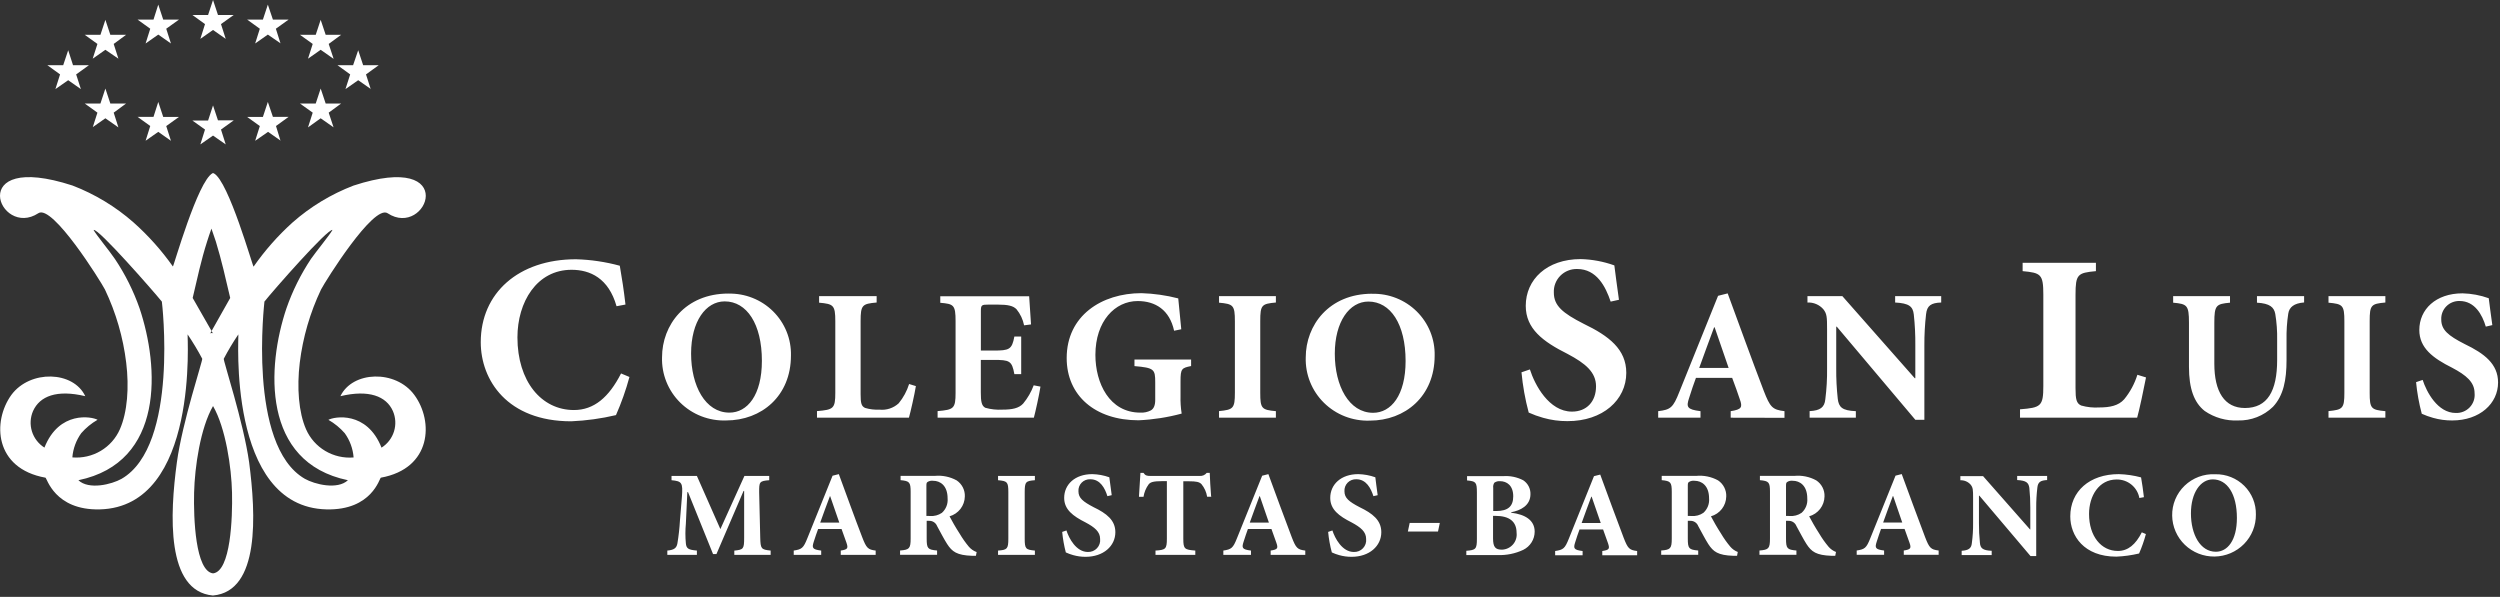 <svg width="1244" height="297" viewBox="0 0 1244 297" fill="none" xmlns="http://www.w3.org/2000/svg">
<rect x="0" y="0" width="1244" height="297" fill="#333333" stroke="none"/>
<g clip-path="url(#clip0_936_4931)">
<path fill-rule="evenodd" clip-rule="evenodd" d="M99.694 19.338L106.003 14.91L112.313 19.338L109.965 11.995L116.303 7.455H108.465L106.003 0L103.542 7.455H95.732L102.014 11.995L99.694 19.338ZM184.58 44.338L178.242 39.91L171.904 44.338L174.253 37.023L167.943 32.455H175.696L178.242 25L180.704 32.455H188.429L182.119 37.023L184.467 44.338H184.58ZM165.99 63.396L163.557 56.053L169.754 51.513H162.057L159.567 44.058L157.105 51.513H149.267L155.606 56.053L153.257 63.396L159.567 58.856L165.877 63.284L165.99 63.396ZM165.99 29.204L163.557 21.861L169.754 17.32H162.057L159.567 9.865L157.105 17.32H149.267L155.606 21.861L153.257 29.204L159.567 24.776L165.877 29.204H165.99ZM139.704 21.637L133.28 17.208L126.97 21.637L129.291 14.294L122.981 9.753H130.819L133.28 2.298L135.799 9.753H143.608L137.27 14.294L139.59 21.637H139.704ZM139.704 70.039L133.394 65.61L126.97 70.067L129.291 62.724L122.981 58.183H130.819L133.28 50.728L135.799 58.155H143.608L137.327 62.696L139.59 70.067L139.704 70.039ZM27.568 44.338L33.934 39.91L40.244 44.338L37.896 37.023L44.234 32.455H36.34L33.934 25L31.444 32.455H23.578L29.888 37.023L27.568 44.338ZM46.13 63.396L48.478 56.053L42.168 51.513H49.978L52.44 44.058L54.901 51.513H62.739L56.571 56.053L58.919 63.396L52.44 58.856L46.13 63.284V63.396ZM46.13 29.204L48.478 21.861L42.168 17.32H49.978L52.44 9.865L54.901 17.32H62.739L56.571 21.861L58.919 29.204L52.44 24.776L46.13 29.204ZM72.445 21.637L78.755 17.208L85.065 21.637L82.716 14.294L89.054 9.753H81.216L78.755 2.298L76.378 9.753H68.455L74.765 14.294L72.445 21.637ZM72.445 70.039L78.755 65.61L85.065 70.067L82.716 62.724L89.054 58.183H81.216L78.755 50.728L76.378 58.155H68.455L74.765 62.696L72.445 70.067V70.039ZM99.694 71.86L106.003 67.46L112.313 71.86L109.965 64.461L116.303 59.893H108.465L106.003 52.466L103.542 59.977H95.732L102.014 64.461L99.694 71.86Z" fill="white"/>
<path fill-rule="evenodd" clip-rule="evenodd" d="M106.006 86.154H105.837C98.395 89.938 86.284 133.015 86.03 132.594C80.375 124.584 73.815 117.241 66.477 110.706C57.533 102.834 47.242 96.608 36.088 92.32C-17.9 74.748 -0.498 118.973 19.11 106.081C26.071 101.485 50.066 139.881 52.216 144.057C57.698 155.56 61.272 167.863 62.799 180.492C64.299 192.768 63.393 205.099 59.658 213.591C57.692 218.085 54.351 221.855 50.107 224.369C45.864 226.883 40.93 228.015 36.003 227.605C36.348 223.253 37.884 219.077 40.445 215.525C42.755 212.885 45.489 210.64 48.538 208.883C45.708 207.285 29.41 204.259 22.11 222.728C19.133 220.854 16.928 217.991 15.891 214.652C14.854 211.313 15.052 207.718 16.451 204.511C19.79 197.112 28.278 193.749 42.426 197.14C36.569 184.584 15.036 183.827 5.642 196.523C-3.866 209.724 -2.847 233.126 22.619 237.694C23.298 237.694 27.118 254.006 49.641 253.473C99.413 252.24 93.047 165.946 93.358 166.395C95.997 170.3 98.424 174.342 100.63 178.502C100.998 179.175 90.727 209.92 88.01 230.099C84.53 255.856 82.521 294.196 105.95 296.326C129.435 294.28 127.313 255.856 123.974 230.099C121.145 209.92 110.958 179.175 111.354 178.502C113.54 174.336 115.959 170.294 118.598 166.395C118.966 165.946 112.599 252.352 162.485 253.473C185.121 254.006 188.856 237.834 189.507 237.694C214.803 233.126 215.878 209.668 206.173 196.523C196.864 183.827 175.359 184.584 169.389 197.14C183.536 193.749 192.223 197.14 195.506 204.539C196.898 207.747 197.093 211.34 196.057 214.678C195.02 218.015 192.819 220.878 189.846 222.756C182.546 204.287 166.22 207.313 163.418 208.911C166.478 210.664 169.222 212.909 171.539 215.553C174.1 219.103 175.626 223.282 175.953 227.633C171.026 228.038 166.095 226.905 161.852 224.391C157.609 221.878 154.268 218.111 152.298 213.619C148.591 205.211 147.686 192.796 149.157 180.52C150.698 167.893 154.271 155.593 159.74 144.085C161.89 139.909 185.885 101.513 192.874 106.109C212.398 119.002 229.658 74.775 175.897 92.348C164.758 96.62 154.484 102.838 145.564 110.706C138.281 117.276 131.778 124.648 126.181 132.679C125.87 133.099 113.788 90.022 106.374 86.238L106.006 86.154ZM106.006 285.312C97.235 284.219 96.273 257.873 96.584 245.121C96.895 232.369 99.697 213.003 106.006 202.044C112.316 213.003 115.174 232.621 115.457 245.121C115.74 257.621 114.806 284.359 106.006 285.312ZM106.006 165.722V165.974L95.876 148.261C98.197 138.34 100.093 129.455 103.035 120.235C103.714 118.105 104.422 115.947 105.214 113.761C106.006 115.947 106.742 118.105 107.421 120.235C110.251 129.54 112.26 138.424 114.552 148.261L104.563 165.974L104.422 165.722H106.006ZM165.427 114.433C164.409 116.479 156.939 125.644 154.76 128.811C149.662 136.475 145.556 144.742 142.536 153.418C132.746 182.454 130.143 230.071 173.124 238.956C167.917 243.832 156.571 241.029 151.647 238.227C122.927 221.635 131.671 149.747 131.586 150.055C135.575 145.01 163.249 113.396 165.54 114.405L165.427 114.433ZM46.586 114.433C48.821 113.424 76.466 145.038 80.54 150.083C80.54 149.775 89.199 221.663 60.507 238.255C55.555 241.058 44.209 243.86 39.002 238.956C82.04 230.071 79.21 182.454 69.448 153.418C66.432 144.776 62.325 136.545 57.225 128.923C55.131 125.7 47.576 116.479 46.557 114.433H46.586Z" fill="white"/>
<path fill-rule="evenodd" clip-rule="evenodd" d="M383.472 276.09V273.96C378.718 273.484 378.435 273.063 378.294 267.514L377.756 244.925C377.756 239.908 377.756 239.319 382.764 238.955V236.825H370.427L358.458 263.282L346.772 236.825H334.152V238.955C339.387 239.431 339.812 240.272 339.331 247.083L338.34 259.05C338.123 262.872 337.698 266.68 337.067 270.457C336.642 272.643 335.539 273.652 332.059 273.96V276.09H346.772V273.96C342.669 273.596 341.509 273.063 341.283 270.345C340.982 267.11 340.982 263.854 341.283 260.62L342.019 244.869H342.358L354.808 275.698H356.506L370.003 244.28H370.286V267.542C370.286 273.147 369.975 273.512 365.391 273.988V276.118L383.472 276.09ZM435.734 276.09V273.96C431.857 273.484 431.122 272.699 429.056 267.374C425.066 257.004 421.303 246.494 417.398 235.928L414.286 236.713L401.779 267.738C399.77 272.811 398.95 273.344 394.96 273.96V276.09H408.627V273.96C404.156 273.428 403.986 272.587 404.892 269.672C405.627 267.262 406.42 265.104 407.099 263.226H418.756C419.662 265.636 420.567 268.243 421.19 270.037C422.152 272.839 421.841 273.428 418.36 273.96V276.09H435.734ZM417.653 260.031H408.146C409.73 255.743 411.23 251.315 412.956 246.915H413.097L417.625 260.031H417.653ZM485.846 274.661C484.399 274.117 483.114 273.221 482.11 272.054C480.394 269.998 478.851 267.804 477.498 265.496C475.659 262.694 473.395 258.714 472.49 256.92C474.657 256.297 476.565 255.003 477.935 253.228C479.304 251.452 480.064 249.289 480.101 247.055C480.168 245.485 479.828 243.926 479.115 242.523C478.402 241.12 477.339 239.921 476.027 239.039C472.699 237.215 468.891 236.434 465.105 236.797H448.127V238.927C452.57 239.347 453.136 239.936 453.136 244.785V267.963C453.136 272.979 452.457 273.568 447.873 273.932V276.062H466.293V273.932C461.653 273.512 461.115 272.979 461.115 267.963V259.162H462.275C463.137 259.123 463.988 259.354 464.71 259.822C465.431 260.29 465.985 260.971 466.293 261.769C468.048 264.964 469.717 268.243 471.302 270.709C473.792 274.521 476.112 276.314 483.78 276.567H485.619L485.987 274.633L485.846 274.661ZM460.974 256.724V242.094C460.974 240.805 460.974 240.216 461.511 239.852C462.347 239.312 463.353 239.093 464.341 239.235C467.765 239.235 471.528 241.533 471.528 248.008C471.647 249.339 471.454 250.679 470.963 251.924C470.472 253.168 469.697 254.284 468.698 255.182C466.955 256.383 464.842 256.938 462.728 256.752L460.974 256.724ZM514.962 276.09V273.96C510.406 273.54 509.897 273.119 509.897 268.047V244.925C509.897 239.74 510.406 239.319 514.962 238.955V236.825H496.626V238.955C501.182 239.375 501.748 239.74 501.748 244.925V268.047C501.748 273.119 501.182 273.652 496.626 273.96V276.09H514.962ZM553.161 246.186C552.68 242.458 552.255 239.74 552.001 237.498C549.275 236.523 546.409 235.993 543.512 235.928C534.854 235.928 529.534 241.113 529.534 247.755C529.534 253.557 533.92 256.808 540.145 259.947C544.729 262.385 547.417 264.599 547.417 268.159C547.511 268.995 547.422 269.841 547.156 270.64C546.89 271.439 546.454 272.172 545.877 272.788C545.3 273.405 544.595 273.892 543.811 274.215C543.027 274.538 542.182 274.69 541.333 274.661C535.476 274.661 531.883 267.822 530.666 263.955L528.544 264.683C528.872 268.126 529.477 271.538 530.355 274.885C531.54 275.437 532.77 275.887 534.033 276.23C536.03 276.796 538.097 277.079 540.173 277.071C549.086 277.071 555 271.69 555 264.824C555 258.826 550.614 255.463 544.191 252.38C538.843 249.577 536.636 247.783 536.636 244.476C536.579 243.686 536.692 242.893 536.967 242.149C537.242 241.405 537.674 240.728 538.232 240.161C538.791 239.594 539.465 239.151 540.209 238.861C540.953 238.571 541.751 238.441 542.55 238.479C547.502 238.479 549.822 242.963 551.039 246.887L553.161 246.41V246.186ZM602.65 247.027C602.339 243.159 602.027 237.862 601.971 235.312H600.443C600.037 235.833 599.506 236.244 598.898 236.509C598.29 236.773 597.624 236.882 596.962 236.825H572.459C570.704 236.825 569.912 236.657 569.006 235.312H567.478C567.337 238.394 566.969 242.795 566.743 247.223H569.006C569.349 244.988 570.222 242.865 571.553 241.029C572.402 240.02 573.505 239.403 578.57 239.403H580.636V268.047C580.636 273.176 580.013 273.652 574.977 273.96V276.09H594.784V273.96C589.408 273.54 588.813 273.176 588.813 268.047V239.487H591.643C595.237 239.487 596.764 239.796 597.84 240.889C599.324 242.699 600.3 244.864 600.669 247.167H602.876L602.65 247.027ZM649.508 276.09V273.96C645.603 273.484 644.867 272.699 642.801 267.374C638.84 257.004 635.048 246.494 631.144 235.928L628.059 236.713L615.553 267.738C613.544 272.811 612.723 273.344 608.734 273.96V276.09H622.485V273.96C618.043 273.428 617.845 272.587 618.778 269.672C619.514 267.262 620.306 265.104 620.957 263.226H632.672C633.577 265.636 634.511 268.243 635.105 270.037C636.095 272.839 635.784 273.428 632.276 273.96V276.09H649.508ZM631.398 260.031H621.891C623.476 255.743 625.004 251.315 626.701 246.915H626.899L631.398 260.031ZM685.5 246.186C685.019 242.458 684.594 239.74 684.368 237.498C681.641 236.527 678.775 235.997 675.879 235.928C667.221 235.928 661.929 241.113 661.929 247.755C661.929 253.557 666.315 256.808 672.54 259.947C677.096 262.385 679.784 264.599 679.784 268.159C679.878 268.997 679.789 269.846 679.521 270.647C679.254 271.448 678.815 272.182 678.235 272.799C677.654 273.417 676.946 273.903 676.159 274.224C675.371 274.545 674.523 274.694 673.672 274.661C667.843 274.661 664.25 267.822 663.005 263.955L660.882 264.683C661.203 268.129 661.819 271.542 662.722 274.885C663.899 275.433 665.119 275.883 666.372 276.23C668.378 276.795 670.454 277.078 672.54 277.071C681.425 277.071 687.339 271.69 687.339 264.824C687.339 258.826 682.953 255.463 676.558 252.38C671.182 249.577 669.003 247.783 669.003 244.476C668.946 243.686 669.059 242.893 669.334 242.149C669.609 241.405 670.041 240.728 670.599 240.161C671.158 239.594 671.832 239.151 672.576 238.861C673.32 238.571 674.118 238.441 674.917 238.479C679.841 238.479 682.161 242.963 683.406 246.887L685.528 246.41L685.5 246.186ZM716.455 260.199H701.458L700.553 264.487H715.55L716.455 260.199ZM752.051 254.874C756.437 254.033 761.558 251.679 761.558 245.878C761.595 244.521 761.285 243.178 760.656 241.973C760.028 240.767 759.102 239.739 757.965 238.983C754.868 237.376 751.377 236.667 747.892 236.937H730.009V239.067C734.338 239.488 734.904 239.852 734.904 245.037V268.103C734.904 273.232 734.338 273.708 729.641 274.072V276.202H745.119C749.56 276.378 753.978 275.483 757.993 273.596C759.691 272.755 761.119 271.463 762.118 269.864C763.117 268.266 763.648 266.423 763.652 264.543C763.652 258.938 759.04 255.967 751.966 255.126V254.762L752.051 254.874ZM743.025 254.286V242.795C742.899 241.899 743.089 240.989 743.562 240.216C744.379 239.625 745.384 239.346 746.392 239.431C749.702 239.431 752.985 241.477 752.985 246.971C752.985 251.987 750.353 254.286 744.496 254.286H743.025ZM743.025 256.696H744.157C751.032 256.696 754.654 259.498 754.654 265.104C754.78 266.137 754.688 267.186 754.383 268.182C754.079 269.178 753.569 270.101 752.885 270.892C752.201 271.682 751.359 272.323 750.411 272.774C749.464 273.226 748.433 273.477 747.382 273.512C744.157 273.512 742.94 272.307 742.94 267.906V256.696H743.025ZM814.641 276.314V274.184C810.736 273.708 810.001 272.923 807.935 267.598C803.974 257.228 800.182 246.718 796.277 236.152L793.165 236.937L780.686 267.963C778.677 273.035 777.857 273.568 773.839 274.184V276.314H787.505V274.184C783.063 273.652 782.865 272.811 783.799 269.896C784.506 267.486 785.298 265.328 785.978 263.45H797.692C798.597 265.861 799.503 268.467 800.125 270.261C801.087 273.063 800.804 273.652 797.296 274.184V276.314H814.641ZM796.532 260.255H787.024C788.609 255.967 790.137 251.539 791.835 247.139H792.005L796.532 260.255ZM864.724 274.661C863.286 274.116 862.011 273.22 861.018 272.054C859.289 270 857.737 267.806 856.377 265.496C854.538 262.694 852.274 258.714 851.369 256.92C853.538 256.301 855.448 255.008 856.819 253.232C858.189 251.456 858.947 249.29 858.98 247.055C859.047 245.485 858.707 243.926 857.994 242.523C857.281 241.12 856.218 239.921 854.906 239.039C851.587 237.218 847.789 236.436 844.012 236.797H826.865V238.927C831.307 239.347 831.873 239.936 831.873 244.785V267.963C831.873 272.979 831.194 273.568 826.61 273.932V276.062H845.031V273.932C840.39 273.512 839.852 272.979 839.852 267.963V259.162H841.013C841.875 259.119 842.728 259.348 843.45 259.817C844.173 260.285 844.726 260.969 845.031 261.769C846.813 264.964 848.454 268.243 850.039 270.709C852.529 274.521 854.849 276.314 862.517 276.567H864.357L864.724 274.633V274.661ZM839.852 256.724V242.094C839.852 240.805 839.852 240.216 840.39 239.852C841.226 239.312 842.232 239.093 843.22 239.235C846.643 239.235 850.435 241.533 850.435 248.008C850.552 249.338 850.358 250.678 849.867 251.923C849.376 253.167 848.602 254.282 847.605 255.182C845.865 256.387 843.75 256.943 841.635 256.752L839.852 256.724ZM913.591 274.661C912.153 274.116 910.878 273.22 909.884 272.054C908.156 270 906.603 267.806 905.244 265.496C903.404 262.694 901.169 258.714 900.235 256.92C902.407 256.302 904.322 255.011 905.697 253.235C907.072 251.459 907.836 249.293 907.875 247.055C907.944 245.482 907.602 243.918 906.884 242.515C906.165 241.111 905.094 239.914 903.772 239.039C900.453 237.218 896.655 236.436 892.878 236.797H875.731V238.927C880.202 239.347 880.74 239.936 880.74 244.785V267.963C880.74 272.979 880.061 273.568 875.505 273.932V276.062H893.897V273.932C889.285 273.512 888.719 272.979 888.719 267.963V259.162H889.879C890.741 259.119 891.595 259.348 892.317 259.817C893.039 260.285 893.593 260.969 893.897 261.769C895.68 264.964 897.321 268.243 898.905 270.709C901.396 274.521 903.716 276.314 911.412 276.567H913.223L913.591 274.633V274.661ZM888.719 256.724V242.094C888.719 240.805 888.719 240.216 889.285 239.852C890.119 239.307 891.127 239.088 892.115 239.235C895.51 239.235 899.302 241.533 899.302 248.008C899.425 249.339 899.234 250.681 898.743 251.926C898.252 253.172 897.474 254.286 896.472 255.182C894.731 256.387 892.616 256.943 890.502 256.752L888.719 256.724ZM964.665 276.062V273.932C960.76 273.456 960.024 272.671 957.958 267.346C953.997 256.976 950.206 246.466 946.301 235.9L943.216 236.685L930.71 267.71C928.701 272.783 927.88 273.316 923.891 273.932V276.062H937.529V273.932C933.087 273.4 932.889 272.559 933.822 269.644C934.558 267.234 935.35 265.076 936.001 263.198H947.715C948.621 265.608 949.555 268.215 950.149 270.008C951.139 272.811 950.828 273.4 947.319 273.932V276.062H964.665ZM946.555 260.003H937.048C938.633 255.715 940.161 251.287 941.858 246.887H942.056L946.555 260.003ZM1018.62 236.825H1003.74V238.871C1008.27 239.123 1009.4 240.16 1009.8 242.739C1010.14 246.053 1010.3 249.384 1010.28 252.716V263.45H1010.14L986.792 236.937H975.474V238.983C976.438 238.941 977.401 239.115 978.288 239.494C979.175 239.873 979.963 240.445 980.595 241.169C981.755 242.626 981.812 243.691 981.812 247.699V260.255C981.849 263.601 981.641 266.945 981.189 270.261C980.963 272.867 979.548 273.848 976.124 274.072V276.202H991.064V274.072C986.565 273.904 985.405 272.755 985.207 270.093C984.865 266.825 984.704 263.541 984.726 260.255V246.634H984.924L1010.39 276.707H1013.22V252.716C1013.2 249.345 1013.39 245.975 1013.79 242.626C1014.1 239.824 1015.37 239.067 1018.65 238.871V236.825H1018.62ZM1065.79 264.852C1062.68 270.961 1058.92 274.156 1053.85 274.156C1045.56 274.156 1039.51 266.841 1039.51 255.743C1039.51 246.802 1044.4 238.591 1053.23 238.591C1055.91 238.548 1058.53 239.453 1060.6 241.142C1062.67 242.831 1064.07 245.195 1064.55 247.811L1066.81 247.391C1066.39 243.663 1065.96 240.889 1065.4 237.554C1061.78 236.578 1058.05 236.032 1054.31 235.928C1039.73 235.928 1030.17 244.504 1030.17 256.948C1030.17 266.533 1036.88 276.987 1053.09 276.987C1056.9 276.824 1060.69 276.299 1064.41 275.418C1065.78 272.281 1066.91 269.049 1067.8 265.748L1065.68 264.852H1065.79ZM1102.29 235.984C1099.5 235.849 1096.7 236.285 1094.08 237.264C1091.47 238.244 1089.08 239.746 1087.07 241.678C1085.06 243.609 1083.47 245.929 1082.41 248.493C1081.34 251.058 1080.82 253.811 1080.87 256.584C1080.91 259.293 1081.49 261.968 1082.57 264.456C1083.65 266.945 1085.21 269.198 1087.17 271.088C1089.13 272.977 1091.45 274.466 1093.99 275.468C1096.53 276.471 1099.25 276.968 1101.98 276.931C1104.72 276.894 1107.42 276.324 1109.93 275.254C1112.44 274.183 1114.72 272.633 1116.63 270.691C1118.53 268.75 1120.04 266.455 1121.05 263.938C1122.06 261.422 1122.56 258.732 1122.53 256.023C1122.58 253.381 1122.1 250.754 1121.11 248.301C1120.12 245.847 1118.63 243.618 1116.75 241.746C1114.86 239.875 1112.62 238.4 1110.14 237.409C1107.67 236.419 1105.02 235.934 1102.35 235.984H1102.29ZM1101.08 238.535C1108.21 238.535 1113.08 245.709 1113.08 257.733C1113.08 268.943 1108.38 274.549 1102.61 274.549C1094.8 274.549 1090.21 265.861 1090.21 255.491C1090.21 245.121 1095.02 238.535 1101.11 238.535H1101.08Z" fill="white"/>
<path fill-rule="evenodd" clip-rule="evenodd" d="M309.057 185.789C302.974 197.756 295.532 204.034 285.6 204.034C269.33 204.034 257.474 189.685 257.474 167.88C257.474 150.335 267.067 134.248 284.412 134.248C293.636 134.248 302.832 138.396 306.794 152.381L311.236 151.54C310.387 144.197 309.538 138.732 308.407 132.23C301.301 130.295 293.986 129.212 286.619 129.007C258.012 129.007 239.224 145.823 239.224 170.262C239.224 189.124 252.409 209.64 284.242 209.64C291.747 209.316 299.204 208.284 306.511 206.557C309.219 200.406 311.46 194.064 313.217 187.583L309.001 185.817L309.057 185.789ZM362.48 146.075C340.975 146.075 329.43 161.77 329.43 177.773C329.3 181.945 330.035 186.099 331.59 189.978C333.145 193.857 335.486 197.379 338.47 200.326C341.453 203.273 345.015 205.583 348.936 207.112C352.856 208.642 357.052 209.359 361.263 209.219C379.004 209.219 393.576 197.028 393.576 176.932C393.677 172.857 392.941 168.803 391.413 165.017C389.884 161.232 387.595 157.793 384.685 154.91C381.774 152.027 378.303 149.76 374.481 148.246C370.659 146.732 366.566 146.003 362.451 146.103L362.48 146.075ZM360.612 149.971C371.591 149.971 379.117 161.182 379.117 179.539C379.117 196.663 371.874 205.323 362.961 205.323C350.935 205.323 343.889 191.927 343.889 175.924C343.889 159.92 351.218 149.971 360.612 149.971ZM452.375 191.086C451.284 194.58 449.526 197.833 447.197 200.671C445.914 201.857 444.388 202.754 442.722 203.3C441.057 203.847 439.292 204.03 437.548 203.838C435.168 203.957 432.785 203.673 430.502 202.997C428.606 202.156 428.239 200.587 428.239 196.215V159.752C428.239 151.737 429.087 151.176 436.218 150.531V147.364H407.583V150.615C414.713 151.26 415.647 151.821 415.647 159.836V195.458C415.647 203.362 414.713 203.866 406.536 204.567V207.818H452.29C453.026 205.323 455.12 196.103 455.742 192.123L452.375 191.086ZM514.371 191.731C513.145 195.038 511.366 198.117 509.108 200.839C506.957 203.165 503.647 203.838 498.78 203.838C495.918 204.005 493.048 203.693 490.291 202.913C488.423 201.96 488.056 199.746 488.056 195.262V179.091H494.337C502.317 179.091 503.533 179.455 504.75 186.153H508.146V167.459H504.75C503.533 173.962 502.232 174.438 494.337 174.438H488.084V154.819C488.084 151.765 488.452 151.568 491.932 151.568H496.431C501.694 151.568 504.212 152.213 505.825 153.895C507.718 156.214 509.01 158.956 509.589 161.882L513.041 161.434C512.673 155.66 512.22 149.158 512.107 147.42H467.881V150.672C474.559 151.232 475.492 151.709 475.492 159.78V195.458C475.492 203.362 474.559 203.866 466.551 204.567V207.818H514.456C515.219 205.015 517.087 196.607 517.738 192.375L514.371 191.731ZM592.806 178.894H564.51V182.173C574.357 183.014 574.838 183.771 574.838 190.273V198.989C574.838 201.792 574.074 203.362 572.688 204.202C571.068 205.039 569.249 205.427 567.425 205.323C552.032 205.323 545.071 190.638 545.071 176.596C545.071 159.78 554.833 149.803 566.095 149.803C574.923 149.803 581.969 154.175 584.233 164.573L587.798 163.844C587.062 156.585 586.581 151.652 586.298 148.485C580.313 146.943 574.172 146.069 567.991 145.879C548.184 145.879 530.782 157.09 530.782 178.166C530.782 196.859 544.93 209.135 566.576 209.135C573.818 208.809 581.002 207.691 587.996 205.8C587.538 202.908 587.348 199.981 587.43 197.056V189.685C587.43 183.463 587.996 183.098 592.693 182.145V178.894H592.806ZM634.882 207.818V204.595C627.836 203.95 627.101 203.306 627.101 195.486V159.752C627.101 151.737 627.836 151.176 634.882 150.531V147.364H606.586V150.615C613.632 151.26 614.481 151.821 614.481 159.836V195.458C614.481 203.278 613.632 203.866 606.586 204.567V207.818H634.882ZM682.786 146.159C661.282 146.159 649.737 161.854 649.737 177.857C649.607 182.029 650.342 186.183 651.897 190.062C653.452 193.941 655.793 197.463 658.777 200.41C661.76 203.357 665.322 205.667 669.242 207.197C673.163 208.726 677.358 209.443 681.57 209.303C699.311 209.303 713.883 197.112 713.883 177.017C713.984 172.941 713.248 168.887 711.72 165.101C710.191 161.316 707.902 157.877 704.992 154.994C702.081 152.112 698.609 149.844 694.787 148.33C690.966 146.816 686.873 146.087 682.758 146.187L682.786 146.159ZM680.919 150.055C691.898 150.055 699.424 161.266 699.424 179.623C699.424 196.747 692.181 205.408 683.267 205.408C671.242 205.408 664.196 192.011 664.196 176.008C664.196 160.004 671.525 150.055 680.919 150.055ZM887.958 207.902V204.595C881.931 203.866 880.828 202.661 877.63 194.449C871.518 178.474 865.689 162.275 859.691 145.991L854.909 147.196L835.639 195.01C832.555 202.829 831.31 203.866 825.113 204.595V207.846H846.165V204.595C839.318 203.754 839.035 202.465 840.506 198.009C841.638 194.281 842.855 190.918 843.902 188.031H861.926C863.341 191.759 864.756 195.766 865.69 198.569C867.189 202.661 866.708 203.754 861.19 204.595V207.846L887.958 207.902ZM860.172 183.098H845.515C847.976 176.484 850.325 169.702 852.928 162.891H853.211L860.172 183.098ZM965.941 147.364H943.021V150.531C949.954 150.896 951.85 152.493 952.302 156.473C952.858 161.574 953.113 166.702 953.066 171.832V188.199H952.784L916.763 147.364H899.39V150.531C900.875 150.457 902.358 150.719 903.725 151.296C905.093 151.874 906.31 152.753 907.284 153.867C909.067 156.109 909.152 157.79 909.152 163.928V183.266C909.219 188.428 908.926 193.588 908.274 198.709C907.878 202.717 905.728 204.314 900.465 204.567V207.818H923.469V204.595C916.537 204.314 914.981 202.549 914.471 198.457C913.919 193.422 913.664 188.359 913.707 183.295V162.555H913.99L953.066 208.883H957.566V171.832C957.54 166.644 957.823 161.459 958.414 156.305C958.895 152.101 960.848 150.7 965.941 150.531V147.364ZM1146.55 147.364H1123.07V150.615C1129.46 150.98 1131.56 152.858 1132.18 156.221C1132.88 160.491 1133.19 164.815 1133.11 169.141V179.119C1133.11 194.645 1128.24 203.025 1117.07 203.025C1106.91 203.025 1101.85 194.926 1101.85 180.968V160.565C1101.85 151.821 1102.78 151.26 1109.65 150.615V147.364H1081.36V150.615C1088.29 151.26 1089.23 151.821 1089.23 160.565V182.538C1089.23 193.412 1091.77 200.307 1097.03 204.483C1101.89 207.835 1107.73 209.501 1113.64 209.219C1116.85 209.301 1120.04 208.743 1123.03 207.577C1126.01 206.412 1128.73 204.664 1131.02 202.437C1136.28 196.831 1137.78 189.04 1137.78 179.175V169.029C1137.7 164.706 1137.98 160.385 1138.63 156.109C1139.11 152.858 1141.46 150.896 1146.52 150.503V147.364H1146.55ZM1186.96 207.818V204.595C1179.91 203.95 1179.15 203.306 1179.15 195.486V159.752C1179.15 151.737 1179.91 151.176 1186.96 150.531V147.364H1158.66V150.615C1165.71 151.26 1166.56 151.821 1166.56 159.836V195.458C1166.56 203.278 1165.71 203.866 1158.66 204.567V207.818H1186.96ZM1240.18 161.77C1239.45 156.165 1238.77 151.821 1238.4 148.401C1234.21 146.897 1229.81 146.074 1225.36 145.963C1212 145.963 1203.85 153.979 1203.85 164.208C1203.85 173.121 1210.61 178.222 1220.18 182.986C1227.22 186.714 1231.35 190.161 1231.35 195.654C1231.48 196.932 1231.33 198.221 1230.91 199.436C1230.49 200.65 1229.81 201.761 1228.92 202.694C1228.03 203.627 1226.95 204.359 1225.75 204.842C1224.55 205.324 1223.25 205.546 1221.96 205.492C1212.96 205.492 1207.42 194.982 1205.52 189.04L1202.24 190.161C1202.75 195.469 1203.7 200.728 1205.07 205.884C1206.9 206.711 1208.79 207.395 1210.73 207.93C1213.81 208.806 1217 209.24 1220.21 209.219C1233.93 209.219 1243.04 200.811 1243.04 190.329C1243.04 181.136 1236.28 175.924 1226.4 171.187C1218.14 166.983 1214.77 164.096 1214.77 158.995C1214.71 157.786 1214.91 156.577 1215.34 155.445C1215.78 154.313 1216.44 153.282 1217.3 152.416C1218.15 151.551 1219.18 150.869 1220.31 150.415C1221.45 149.96 1222.66 149.742 1223.88 149.775C1231.47 149.775 1235.2 156.669 1236.93 162.527L1240.21 161.77H1240.18ZM805.589 149.158C804.627 141.787 803.779 136.462 803.298 132.062C797.939 130.135 792.302 129.075 786.603 128.923C769.626 128.923 759.213 139.125 759.213 152.185C759.213 163.564 767.702 169.954 780.039 176.12C789.008 180.856 794.186 185.256 794.186 192.235C794.186 199.83 789.518 204.819 782.217 204.819C770.729 204.819 763.684 191.422 761.279 183.827L757.091 185.256C757.722 192.024 758.924 198.727 760.684 205.295C763.008 206.347 765.411 207.218 767.871 207.902C771.798 209.023 775.867 209.58 779.954 209.555C797.554 209.612 809.24 198.989 809.24 185.537C809.24 173.793 800.609 167.179 788.046 161.125C777.52 155.772 773.191 152.101 773.191 145.599C773.116 144.056 773.364 142.515 773.919 141.071C774.474 139.628 775.324 138.314 776.416 137.211C777.508 136.109 778.818 135.241 780.265 134.664C781.711 134.087 783.262 133.811 784.82 133.856C794.498 133.856 798.968 142.628 801.458 150.083L805.646 149.158H805.589ZM1063.56 186.49C1062.18 190.945 1059.94 195.095 1056.97 198.709C1054.14 201.904 1049.81 202.745 1044.66 202.745C1041.61 202.95 1038.54 202.627 1035.6 201.792C1033.23 200.727 1032.78 198.709 1032.78 193.16V146.664C1032.78 136.462 1033.85 135.761 1042.93 134.921V130.773H1006.46V134.921C1015.57 135.761 1016.76 136.462 1016.76 146.664V192.067C1016.76 202.128 1015.57 202.857 1005.16 203.67V207.818H1063.45C1064.41 204.623 1066.9 192.88 1067.86 187.807L1063.56 186.49Z" fill="white"/>
</g>
<defs>
<clipPath id="clip0_936_4931">
<rect width="1244" height="297" fill="white"/>
</clipPath>
</defs>
</svg>
